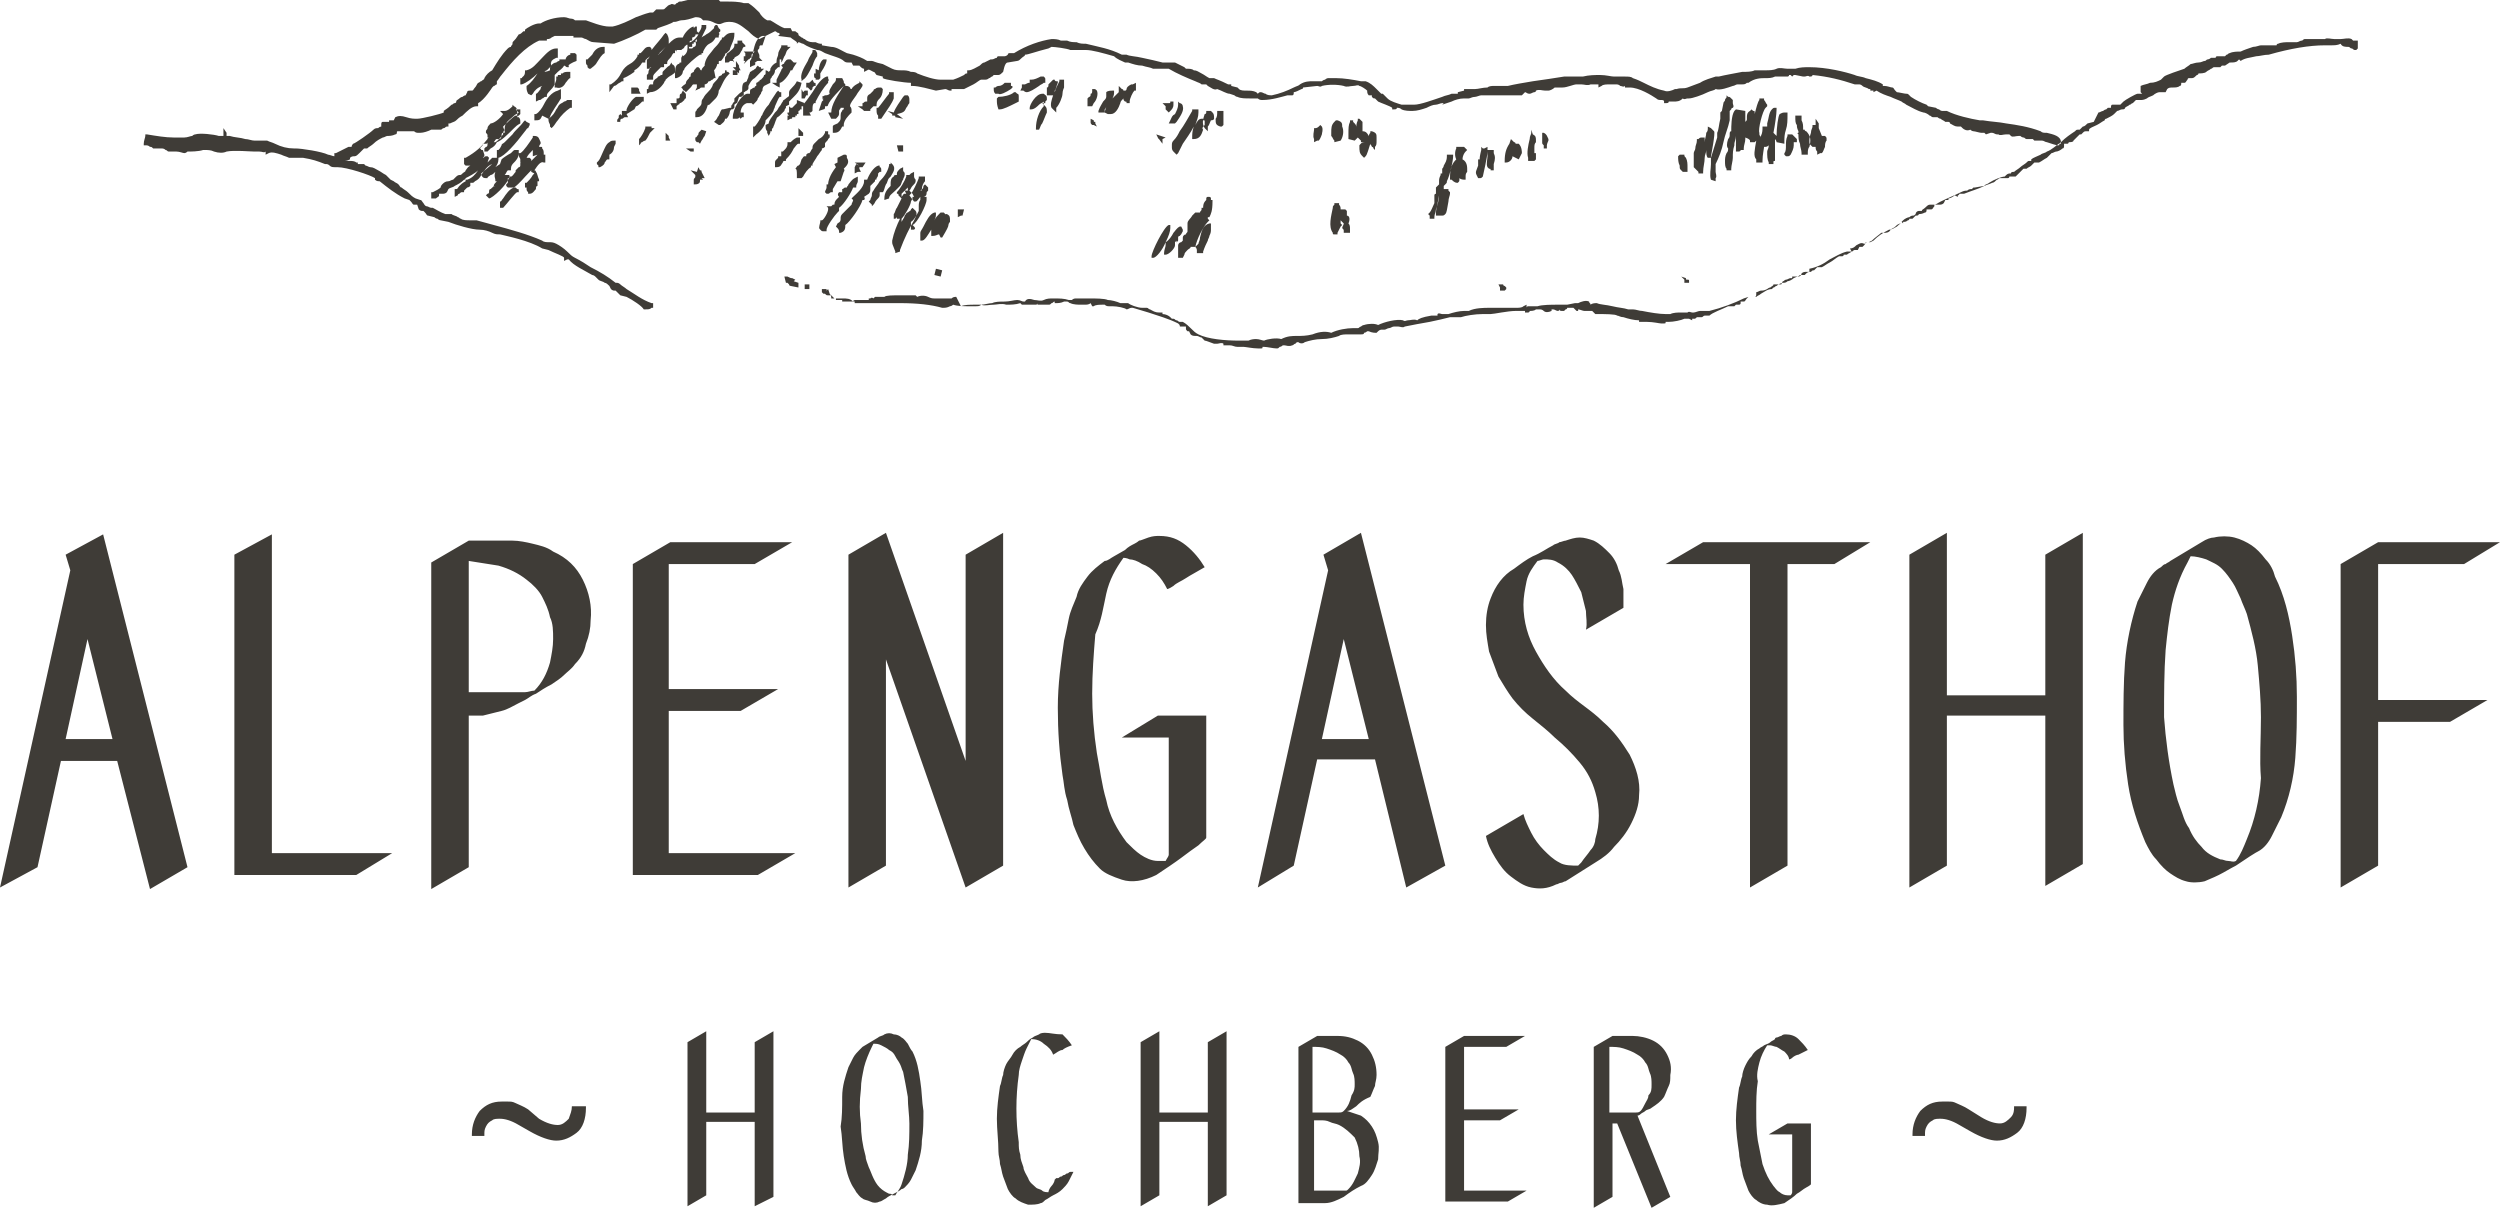 <svg xmlns="http://www.w3.org/2000/svg" width="160" height="78" xml:space="preserve"><path fill-rule="evenodd" clip-rule="evenodd" fill="#3F3C37" d="M63.8 6.4v-.1l.1-.1c.3 0 .8-.1 1-.3h.1l.1.1c.1 0 .1.1.1.2v.3l-.2.1c-.4.2-.8.4-1 .4h-.1c-.1-.3-.1-.4-.1-.6zm1.5-.6h.2s.1.1.2.1c.2 0 .5-.2.8-.4.1-.1.2-.1.3-.2h.1v-.2c0-.1 0-.1-.1-.2h-.2c-.2.1-.4.2-.6.2h-.1v.2c-.1 0-.1 0-.3.1h-.2v.2l-.1.2zm1.2 2.5c.1-.2.1-.3.2-.4.1-.2.2-.5.3-.7 0-.2 0-.3-.1-.4l-.2-.2h.2v-.1l.1-.1v-.1c0-.2-.1-.2-.2-.3h-.1c-.4 0-.8.7-.8.9V7h.1c.2 0 .4-.2.5-.3.1-.1.2-.1.3-.2v.3c-.3.3-.5.9-.5 1.4v.1h.2l-.1-.1.1.1zm-6.7 9.3.4.1.1-.4-.4-.1-.1.4zm-7-5.3c0-.1.1-.2.1-.3v-.2h.1c0-.2.1-.6.5-1.1l-.1-.2.2-.1v-.3l.4-.2h.1c.1 0 .1.1.1.1v.1c.2.3 0 .5-.2.7.1.1 0 .2 0 .2l-.2.6h-.2l-.3.5v.2h-.1c-.1 0-.1.1-.2.1h-.1l-.1-.1zm11.9-6.6.1-.1c0-.1 0-.1-.1-.1v-.2h-.4c-.1.1-.2.2-.4.2-.1 0-.2.1-.2.1h-.1v.1c0 .1 0 .2.1.3h.2c.1.1.5-.1.8-.3zm-3.3 7.7h-.1v.5l.2-.1h.1l.1-.4h-.3zm-5.8-1c.1-.1.1-.2.1-.3v-.2l.3-.3v-.1c.1 0 .1 0 .1-.1.1-.1.1-.2.1-.3l.1-.1h.1v-.1c0-.1 0-.2-.1-.2v-.1h-.1c-.3.1-.6.6-.7.9h-.2v.1c0 .4-.5.8-.7 1l-.1.1.1.1c0 .1-.1.2-.1.3l-.3.3-.3.3c-.1.1-.1.2-.1.3 0 .1 0 .2-.2.3l-.1.2.1.1s.1.1.1.2v.1h.1c.3-.1.3-.3.3-.5.3-.2 1-1.2 1.1-1.6h.1c.1-.1 0-.2 0-.2l.3-.2zm15.3-5.1h.2c.3 0 .5-.4.6-.7 0-.1.1-.2.2-.3 0 .1 0 .1.1.2.1 0 .1 0 .1.1h.2v-.1c0-.2.2-.6.3-.7h.1v-.5l-.2.1h-.1c-.2.1-.3.2-.3.3 0 0 0 .1-.1.1h-.1s0-.1-.1-.1l-.2-.2v.4l-.4.4c.1-.2.1-.3.1-.4v-.1h-.1c-.1 0-.3 0-.4.1v.3c0 .1-.1.2-.2.3-.1.2-.2.3-.3.6v.1h.4V7s.1-.1.1-.2c0 .1-.1.3-.1.4l.2.1zm6.8.3c0-.2 0-.3-.1-.4l-.1-.1h-.3v.1s0 .1-.1.1c-.1.3-.2.6 0 .9l.2.2v-.3c.1-.1.1-.2.2-.4.2 0 .2-.1.2-.1zm-9.6-2v-.5h-.3v.1c-.1.2-.2.4-.3.7v-.1c.1-.1.1-.3.2-.5v-.1h-.1s-.1 0-.1-.1h-.1l-.3.3c0 .1 0 .2-.1.2v.5h.4c-.1.3-.2.6-.1.8l.3.3v-.3c.2-.2.4-.7.4-.9 0-.2.1-.4.1-.4zm2 2.2c-.1 0-.1 0-.1-.1l-.2-.1v.2c0 .1 0 .1.1.2h.1l.2.1-.1-.2v-.1zm.1-2c-.1-.1-.1-.1-.2-.1h-.1v.1c0 .1 0 .2-.1.2 0 .1 0 .2-.1.2l-.1.1v.5h.3l.1-.2c.2-.2.3-.6.2-.8zM55 10.6l-.2-.1-.1.2v.4l.2-.1h.2l-.1-.2v-.2zm.4-.2h-.7l.3.2v.1h.2l.2-.3zM57.2 6v-.1h-.3V6c-.1.1-.6.8-.7.9h-.1V7c0 .2 0 .3.1.4v.2h.1v-.1.1h.1l.2-.3c.2-.3.5-.7.6-1V6zm-1.7.3v.2h-.1c-.1 0-.1.1-.2.1v.2h-.3l.3.2.1.1h.4V7l.2-.2h.2v-.1c0-.2.1-.3.2-.4.1-.1.2-.3.2-.6l-.1-.1h-.1c-.1 0-.2 0-.3.1-.1 0-.1.1-.1.1l-.1.1-.1.1c-.2.1-.2.2-.2.3zm1.4 6.4c0-.2.2-.3.4-.5l.3-.3c.1-.1.1-.3.2-.4 0-.1.1-.2.1-.3v-.1c0-.1-.1-.1-.1-.2v-.2l-.2.1c-.1.1-.2.2-.2.3v.1c-.1 0-.2 0-.2.1-.2.1-.2.3-.2.5v.1c-.2.2-.4.4-.4.8v.1l.3-.1zm-1.1.5.1-.1c.1-.1.1-.2.2-.3.1-.1.2-.2.2-.3v-.2h.2c.1-.1.1-.3.2-.5.1-.1.1-.3.2-.4l.1-.1c.1-.2.4-.5.1-.8l-.1-.1v.1h-.1v.1c-.1.4-.3.7-.6 1-.1.2-.3.4-.4.6-.1.1-.1.2-.1.3 0 .1-.1.2-.1.3l-.1.1.2.2.1-.1-.1.1v.1zM55 5.3c-.2.1-.4.2-.5.4-.1 0-.1-.1-.1-.1s-.1-.1-.2-.1H54c-.4.6-.8 1.2-.8 1.7H53l.1.2.1.2h.3c.1-.1.2-.2.2-.3v-.2c0-.1.1-.1.1-.2h.2V7s-.1 0-.1.1c-.1.1-.1.2-.1.4 0 .1 0 .2-.1.3l-.1.1c-.2.1-.3.1-.3.2v.4h.1c.3 0 .4-.2.5-.4h.1V8c0-.3.3-.6.5-.8v-.1c0-.1 0-.2-.1-.3 0-.2.2-.4.4-.7.1-.2.3-.4.4-.6v-.1l-.1-.1-.1-.1v-.3.4zm-2.2-1.5h-.1c-.2.1-.3.5-.3.7l-.2-.1v.3h-.1v.1c0 .1 0 .2.1.2v.1h.2l.1-.1v-.3c.1-.2.3-.4.4-.8v-.1h-.1zM53 5v-.1h-.1c-.3.1-.6.5-.9 1-.2.3-.5.7-.6.8l.1-.1-.5-.2v.2l-.3.3h-.1l-.1-.1v.4h-.1v.1l.1.1h-.1v.3l.2-.1c.1 0 .1 0 .1-.1h.2v-.1h.1v-.1h.1v-.2s.1 0 .1-.1h.1v-.2h.1v.6h.5l-.1-.2c.1 0 .1 0 .2-.1 0-.3 0-.4.1-.5h.1v-.1c.2-.4.5-.9.8-1.2v-.1c.1-.1 0-.1 0-.2zm-1.6.9-.1-.2v.6h.2l.1-.2h.1v-.3h-.2l-.1.1zm.5-.1c.1-.1.1-.1.1-.2l.1-.1h.1v-.1c0-.1 0-.1-.1-.1l-.1-.2-.1.1c-.1.1-.1.1-.2.1h-.1v.3h.1l.2.2zm2.1-.6-.1-.2h-.4v.1c0 .1-.1.2-.2.3-.1.2-.3.4-.2.6-.1.1-.2.1-.3.1l-.2.1.1.1h-.1l.1.1-.1.1v.1-.1l-.2.6.3-.1s.1 0 .1-.1v-.1h.1c.1 0 .1-.1.1-.1.1-.3.8-1 1-1.2h.1v-.1c-.1-.1-.1-.1-.1-.2zm55.2 4.9h.3V10s.3-1.5.2-1.6l-.2-.2-.2-.1v.1c0 .1 0 .2-.1.3 0 .2-.1.4-.1.6v-.3h-.1c-.2 0-.2 0-.3.1h-.1V9c0 .2-.1.3-.1.5 0 .1-.1.2-.1.3v.9l.1.1.2.2v.1h.3V11c0-.3.1-.6.1-.9 0-.2.1-.3.1-.5 0 .2 0 .4.1.5h-.1zm1.1-1c.1-.5.3-.9.4-1.4v-.6l.1-.1c0-.1.1-.1.1-.1.1-.1 0-.2 0-.3v-.2l-.1-.1c-.1-.1-.1-.1-.2-.1l-.1-.1v.1c0 .1-.1.1-.1.2s-.1.1-.1.2l-.1.5-.1.1v.4c-.1.4-.1.7-.2.9v.3c-.1.3-.3 1-.4 1.3v.4c0 .3-.1.7 0 1l.3.1v-.2c.1-.1 0-.3 0-.4v-.5c.2-.4.4-.9.5-1.4zM75.5 6.6l-.1-.1v.2c0 .2-.1.4-.2.6-.2.1-.2.2-.3.4l-.1.2h.4l.1-.1c.2-.3.5-.7.4-1 0-.1-.1-.2-.2-.2zm20.8 11.7c-.1 0-.1-.1-.1-.1h-.3l.1.2v.2h.3l.1-.1v-.1l-.1-.1zm.5-8.3.4.2.2-.4c0-.1 0-.4-.2-.6H97s0-.1-.1-.1l-.2-.2-.1.3c-.2.3-.3.6-.3 1.1v.1h.1c.2 0 .4-.2.4-.4zm1.2.3h.2l.1-.1v-.4h-.1v-.3c0-.2 0-.3.1-.4V9c0-.2 0-.3-.2-.4l-.1-.3v.2c0 .1-.1.2-.1.4-.1.4-.2.9-.1 1.2v.2h.2zm1-.8v-.2c0-.1.1-.3.1-.3v-.1c-.1-.2-.1-.3-.3-.4h-.1v.6c0 .1 0 .1.1.2v.2h.2l-.1-.1.1.1zm8.8 8.4v.2h.3V18c0-.1 0-.1-.1-.1s-.1 0-.1-.1l-.3-.1.2.2zm0-8h-.3l-.1.1c0 .2 0 .4.1.6 0 .2 0 .2.1.3l.1.1h.3v-.3c0-.2 0-.4-.1-.6-.1-.1-.1-.1-.1-.2zm8.6-1.7v-.3l-.2-.3V8h-.2v.1c0 .1-.1.2-.1.4-.1.3-.1.4-.1.5 0 .2 0 .2.1.3l.1.1h.2c0 .1 0 .2.1.3v.2l.2-.1h.1c.1-.1.1-.2.2-.4 0-.1 0-.3.1-.4v-.1c0-.1 0-.1-.1-.2h-.2l-.2-.5zm-89.6 5.2c.1.1.2.1.2.1h.1l.1.1c.1.1.1.2.2.2l.4.1s.1.1.2.1c.1.1.2.1.2.1l.5.1c.5.2 1.5.5 2 .5.3 0 .6.1.8.2.2.1.3.1.5.1.4.1 1.9.4 2.7.9l.4.1c.4.2 1 .4 1 .5v.2l.2-.1h.1c.3.4 1 .7 1.5 1 .1 0 .2.1.2.1l.2.2c.1.1.3.1.4.2.1 0 .2.1.3.2l.1.2c.1.1.2.1.2.1h.1l.3.3.4.1c.4.2 1 .6 1.1.8h.1c.2 0 .3 0 .4-.1h.1v-.3h-.1c-.6-.2-1.1-.6-1.6-.9-.1-.1-.3-.2-.4-.3-.1-.1-.2-.1-.2-.1h-.1c-.5-.4-1-.7-1.6-1-.3-.2-.6-.4-1-.6-.2-.1-.3-.2-.5-.4s-.5-.4-.7-.5c-.2-.1-.3-.1-.5-.1-.1 0-.3 0-.4-.1-.9-.4-2-.7-3.1-1-.4-.1-.7-.2-1.1-.3h-.4c-.2 0-.5 0-.6-.1-.1 0-.1-.1-.2-.1-.1-.1-.3-.1-.4-.2h-.4c-.3-.1-.6-.3-.8-.4h-.1c-.1 0-.2-.1-.3-.1-.1 0-.2-.2-.2-.2-.1-.1-.1-.2-.2-.2l-.3-.1c-.2-.1-.3-.2-.5-.4-.1-.1-.3-.2-.4-.3-.1 0-.1-.1-.2-.2s-.2-.1-.3-.2l-.2-.1-.3-.3c-.2-.1-.3-.2-.5-.3-.2-.1-.3-.2-.5-.2-.1 0-.2-.1-.3-.1l-.1-.1h-.4v-.1h-.1c-.1-.1-.3-.1-.4-.1h-.5.1c.1 0 .2 0 .4-.1v-.1c.1-.1.2-.1.3-.1.1 0 .2-.1.3-.2l.3-.3h.2c.1-.1.3-.2.4-.3.2-.2.4-.3.6-.4.1 0 .2-.1.3-.1.1 0 .3 0 .5-.1.1 0 .1-.1.1-.1 0-.1 0-.1.1-.1h1c.1.1.2.1.3.1h.1c.2 0 .5-.1.7-.2h.6c.1 0 .1-.1.2-.1s.1-.1.2-.1h.1v-.2h.1c.2-.1.3-.1.4-.2.1-.1.2-.2.4-.3.3-.3.6-.6.9-.6h.1v-.2c.4-.2.9-1 .9-1l.1-.1c.1 0 .1-.1.2-.1v-.2c.1-.1.2-.3.3-.4.7-.9 1.5-1.8 2.4-2.2h.5v-.1c.1 0 .2 0 .3-.1l.2-.1h1.2v.1h.5c.1 0 .2.1.3.1.2.1.3.2.5.2l1.3.1c.6-.2 1.5-.6 2-.9h.7l.1-.1c.3-.1.9-.3 1-.4h.1c.1 0 .3-.1.4-.1.3 0 .6-.1.9-.2.1 0 .3 0 .4.1l.1.1c.2 0 .4 0 .6.1.2.1.4.2.6.1.2-.1.4-.1.5-.1.5 0 .8.3 1.2.6.2.2.4.4.7.5l1-.5c.1 0 .1.1.2.1 0 0 .1 0 .1.1l-.1.1.8.1c.1.1.3.2.4.3v.1l.1-.1c.1 0 .2.1.3.1.3.2.6.3.9.4.2 0 .3.1.5.2.5.2 1 .3 1.2.5.1.1.2.1.3.1h.2l.1.2h.4l.1.1s.1.1.2.1v.2l.2-.1c.1-.1.2 0 .4.1.1 0 .1.1.2.2l.4.1V5c.1.1 1.4.3 1.8.3v.2h.1c.4 0 1.1.2 1.5.3l.6-.1c.1 0 .2.1.3.1h.1v-.1h.8l.6-.3c.2-.1.4-.3.5-.3h.2c.1 0 .2 0 .3-.1.1 0 .1-.1.2-.1l.1-.1h.3c.1 0 .2-.1.3-.2.1-.5.2-.6.3-.6l.6-.1c.1 0 .2-.1.3-.2.1-.1.2-.1.2-.2.2 0 .7-.2 1.5-.4l.2-.1c.2 0 1 .1 1.2.2h1c.4 0 1.1.2 1.8.4.2.2.5.3.7.4h.2c.3.1.6.2.9.2.3.1.5.1.7.2h1c.5.3 1.2.6 1.7.8.2.1.3.1.4.2h.3l.1.1c.2.1.4.3.6.2.3.1.6.3.8.3l.3.1s.1.1.2.1c.2.1.5.1.8.1h.5c.1.1.2.1.3.1.6 0 1.2-.2 1.6-.3h.3c.1 0 .1-.1.1-.2.1 0 .3-.1.5-.2.1 0 .1-.1.1-.1l.9-.1c.1 0 .2.1.3 0 .4-.1 1-.1 1.4 0 .2.1.4 0 .6 0 .2 0 .3-.1.4 0 .1 0 .4.2.5.3 0 .1 0 .2.1.3h.2v.1c.1.1.1.1.2.1l.1.1.1.1c.2.1.8.3.9.4V7h.1c.1 0 .2 0 .2-.1.1 0 .2 0 .3.1.2.1.5.1.7.1.3 0 .6-.1.9-.2.2-.1.4-.2.6-.2.1 0 .3-.1.4-.1h.1l-.1.1.6-.2c.2-.1.5-.2.8-.2h.3c.1 0 .2-.1.4-.1.1 0 .3-.1.4-.1h2.6l.2-.2c.1 0 .1.1.3.1.1 0 .2-.1.3-.1 0 0 .1 0 .1-.1.2-.1.4 0 .6 0h.2c.1 0 .3-.1.4-.2h.5c.3 0 .7-.2.9-.2h.3c.2 0 .4.1.6 0h.5v.2l.2-.1c.1-.1.3-.1.6-.1h.3c.1 0 .2 0 .3.1.1 0 .2.1.3 0v.1h.3c.6 0 1.4.5 1.7.7.1.1.2.1.3.1.1 0 .2 0 .2.1v.1h.1c.1 0 .2 0 .2-.1h.3c.2 0 .4 0 .6-.2.1.1.2 0 .3 0h.1c.2 0 .8-.2 1.2-.4.2-.1.4-.1.5-.2.3.1.8-.1 1.1-.2.1 0 .2-.1.3-.1h.3c.1 0 .2 0 .3-.1h.1c.4-.3.8-.3 1.1-.3.2 0 .4 0 .6-.1h.8s.1 0 .1-.1h.1l.1.1.1-.1h.1l.5.1h.1c.1 0 .2-.1.3 0 .1 0 .2 0 .2-.1 1 .1 1.8.3 2.7.6h.3s.1 0 .2.1.3.1.4.2h.1v.1h.2v.1l.2-.1c.3.2.6.3.9.4.2.1.5.2.7.3.1.1.2.1.3.2.4.2.7.4 1.1.5.1 0 .3.1.4.2.1 0 .1.1.2.1h.3s.1.1.2.1c.1.1.2.1.3.2h.2s.1 0 .1.1c.2.1.3.2.5.2h.2l.1.1c.1.1.3.2.5.1 0 0 .1.1.2.1s.4.1.5.1h.2l.1.1.3-.1h.1c.1 0 .2.1.3.1h.1c.1.1.3 0 .5 0h.2l.1.1c.1.1.3 0 .5 0h.1s.1.1.2.1.1.1.2.1h.4l.1.1h.5c.1 0 .2.1.3.1.3.1.6.2.7.2.1 0 .1 0 .1-.1h.1v-.1c0-.4-.5-.5-.9-.6-.2 0-.3 0-.4-.1-.8-.3-1.5-.4-2.2-.5-.5-.1-.9-.1-1.5-.2h-.2c-.6-.1-1.5-.3-2.1-.6h-.3c-.1 0-.2-.1-.2-.1-.1 0-.2-.1-.2-.1l-.5-.1-.1-.1c-.3-.1-.7-.3-1-.5l-.1-.1c-.1-.1-.1-.1-.2-.1s-.5-.1-.6-.1l-.1-.1c-.1-.1-.1-.2-.2-.2s-.3-.1-.5-.1h-.1v-.1c-.3-.2-.7-.3-1.1-.4-.2-.1-.5-.1-.7-.2-.6-.2-1.8-.5-2.9-.5-.3 0-.6 0-.9.1h-.5c-.2 0-.5-.1-.7 0-.2.1-.5.1-.7.1h-.7c-.2.1-.5.1-.8.1-.5.1-1.1.2-1.5.3h-.2c-.3.1-.7.2-1 .4-.3.1-.5.2-.8.3-.3.1-.4 0-.7.1h-.1c-.2.1-.5.2-.7.1-.5-.1-.9-.3-1.3-.5-.2-.1-.4-.2-.7-.3-.1-.1-.3-.1-.5-.1h-.7c-.2 0-.5-.1-.9-.1-.3 0-.7 0-1.1.1h-1.2c-.6.1-1.3.2-2 .3-.6.1-1.2.2-1.6.3h-.9c-.1 0-.3 0-.4.1-.3 0-.6.1-.8.1h-.7v.1l-.4.1V6h-.4c-.2.1-.4.1-.6.2-.6.2-1.4.5-1.8.5h-.8c-.3-.1-.7-.2-.9-.4l-.1-.1-.2-.2h-.1l-.3-.3c-.2-.2-.4-.4-.7-.5h-.3c-.5-.1-1.1-.2-1.6-.2H85c-.1 0-.2.1-.2.1-.1 0-.2.1-.2.1H84c-.2 0-.5 0-.8.2-.1.1-.2.1-.4.2-.4.2-.9.4-1.4.5-.1 0-.3 0-.4-.1-.1 0-.2-.1-.3-.1-.1 0-.1 0-.2.1l-.1-.1c-.2-.1-.4-.1-.6-.1-.2 0-.4 0-.5-.1l-.1-.1-.4-.1v-.1h-.2c-.6-.3-.7-.3-.9-.4h-.3c-.2-.1-.3-.2-.5-.3-.2-.1-.3-.2-.5-.2-.1-.1-.3-.1-.4-.1h-.1l-.1-.1-.6-.3h-.8c-.4-.1-.8-.2-1.3-.3-.4-.1-.8-.1-1-.2h-.3c-.8-.4-1.5-.5-2.3-.7-.2 0-.4 0-.6-.1-.2 0-.4 0-.6-.1h-.4c-.2-.1-.4-.1-.6-.1-.7.1-1.6.4-2.4.9h-.3s-.1 0-.1.1c0 0-.1.1-.2.1h-.4c-.1 0-.1.1-.1.1-.1 0-.2.1-.3.1h-.1L63 4c-.1 0-.2.1-.3.2-.2.1-.5.3-.7.3h-.1v.2c-.1 0-.1 0-.2.1-.2.1-.4.2-.7.3h-.8c-.4 0-1-.2-1.5-.4-.1-.1-.3-.1-.4-.1-.2-.1-.4-.1-.6-.1-.2 0-.4 0-.6-.1l-.6-.3c-.5-.1-.6-.2-.7-.2h-.3c-.3-.2-.6-.3-.9-.4l-.4-.1-.2-.1c-.2-.1-.5-.3-.8-.3l-.6-.1v-.1h-.1c-.1 0-.3-.1-.3-.1H52c-.2 0-.4-.1-.5-.2-.1 0-.1-.1-.2-.1-.1-.1-.2-.1-.2-.2s-.1-.1-.2-.2h-.2l-.1-.2h-.4c-.3-.1-.7-.4-.9-.5h-.2c-.2-.1-.4-.3-.5-.5-.2-.2-.4-.4-.7-.6h-.3c-.3-.1-.8-.1-1-.1h-.5L46 0c-.1-.1-.1-.1-.2-.1 0 0-.8-.1-.9-.1-.5.1-.9.2-1.3.3h-.1c-.1 0-.1.1-.2.1l-.1.1c-.1 0-.2-.1-.3 0-.1 0-.2.1-.3.2-.1.1-.1.1-.2.1H42l-.2.2h-.2c-.4.1-.6.2-.9.3-.4.2-1 .5-1.5.6H39c-.5 0-1.2-.3-1.5-.4h-.7s-.1-.1-.2-.1c-.2 0-.3-.1-.5-.1-.6 0-1.2.2-1.5.4h-.1c-.3 0-.8.3-.9.4V2h-.1c-.1.1-.2.2-.3.2-.2.3-.2.3-.3.4-.1.1-.1.1-.1.2s-.1.1-.1.2c0 0-.1 0-.2.1-.4.4-.7.9-1 1.4-.2.1-.4.3-.5.5 0 .1-.1.1-.2.2-.1 0-.1.1-.2.1-.1.1-.1.2-.2.3-.1.1-.1.2-.2.2h-.1c-.1 0-.2 0-.2.1l-.1.2c-.1 0-.2.1-.2.1-.1 0-.2.1-.2.1-.1.1-.2.1-.2.2s-.1.1-.1.1c-.1 0-.1.1-.2.1-.3.3-.4.3-.5.4v.1c-.2.1-1.4.4-1.7.4-.2 0-.4 0-.7-.1-.3-.1-.5-.1-.7 0l-.1.2h-.3v.1h-.4c-.1 0-.1.1-.1.2v.1s-.1 0-.2.1c-.1 0-.2 0-.3.1-.2.2-1.2.9-1.3.9 0 0-.1.1-.1.2h-.2l-.8.4h-.1v.2c-.1 0-.3-.1-.4-.1-.4-.2-1.7-.4-2.1-.4h-.1c-.4 0-.8-.1-1.2-.3-.2-.1-.3-.1-.5-.2h-.8c-.2 0-.4-.1-.6-.1-.3-.1-.7-.1-1-.2h-.2v-.2l-.2-.3v.5H14c-.3-.1-1.2-.2-1.5-.1 0 0-.1 0-.2.1-.1 0-.3.1-.5.1h-.7c-.5 0-1.1-.1-1.7-.2h-.1v.1c0 .1-.1.3-.1.5v.1h.1c.1 0 .2 0 .3.1.1 0 .1 0 .2.1h.5c.1 0 .2 0 .3.1.1 0 .1.1.2.1h.5c.2 0 .4.1.5.1.1 0 .2-.1.2-.1.2 0 .7 0 1-.1h.1c.2 0 .4 0 .6.1.3.1.6.1.8 0 .5-.1 1.5 0 1.8 0h.3c.2 0 .3.1.4 0v.2l.2-.1c.2-.1.5 0 .8.1.2.1.3.1.5.2h.9c.6.1.9.2 1.4.4h.1s.1 0 .2.1.2.1.4.1h.1c.6 0 2.1.5 2.4.7v.1c.1.1.2.1.3.1.5.4 1 .8 1.6 1.1l.3.1.1.1c.1.1.1.2.2.2h.2l.1.3zm88.3-4.8c0 .2 0 .4.1.6 0 .2.1.4.1.6v.1h.4v-.1c0-.1 0-.3.1-.4.1-.4.1-.7-.2-1 0 0-.1 0-.1-.1h-.1c0-.3 0-.4-.1-.6v-.3h-.4v.1c0 .2 0 .4.1.5 0 .1 0 .2.1.4v.1h.1c-.2 0-.2 0-.1.1zm-1.4.5.5.1v-.1c0-.3 0-.5.1-.8.1-.3.1-.6.1-1v-.1h-.1c-.2 0-.2 0-.4.1-.1.1-.2.9-.2 1.4l-.1-.1-.1-.1c.1-.5.2-1.2.2-1.5v-.1h-.1c-.1 0-.1 0-.2.1-.2.2-.2.6-.3.9v.2h-.3v.1c0 .1 0 .3-.1.5v.1c0-.1-.1-.1-.1-.2v-.1c-.1-.2.2-1.4.4-1.6l.1-.1v-.1c-.1-.1-.1-.2-.2-.3v-.1h-.3v.1c-.1.1-.2.5-.3.9v-.1c0-.1 0-.1-.1-.1l-.1-.1-.1.1c-.2.1-.2.3-.2.4v.1c0 .1 0 .1-.1.2v-.7l-.6-.1-.1.1c-.2.3-.2 1-.2 1.3-.1 0-.1.1-.1.2s0 .2-.1.3c-.1.3-.1.5 0 .6 0 .1 0 .2-.1.3-.1.2-.1.4-.1.5 0 .2 0 .4.1.5v.1h.3v-.1c0-.2.1-.5.1-.7 0-.3 0-.5.1-.8v-.1c0-.1.1-.3.1-.5v1h.1c.1 0 .2 0 .2-.1h.2v-.1c0-.2.1-.4.1-.6v-.1c.3.1.3.2.3.2v.1h.3l.1-.1c-.1.6-.2 1 0 1.2v.2h.4v-.1c0-.4.1-.8.1-.9h.1s.1 0 .2-.1c0 .2-.1.3-.1.4 0 .3 0 .5.1.7v.1h.3v-.1c0-.1 0-.1.1-.1V8.9c.1.1.1.2.1.2zm.5.8.1.1h.1c.1 0 .1 0 .2-.1.1-.2.2-.4.2-.6v-.2h.2v-.2l-.3-.3h-.3v.1c-.1.2-.1.4-.1.6 0 .2 0 .4-.1.5v.1zm-38.8 5.5v-.2c0-.1.1-.1.1-.1.1-.1.1-.1.2-.3v-.1l-.1-.2h-.1c-.2.1-.3.3-.4.4-.1.2-.3.5-.5.6.2-.4.3-.7.3-.9v-.2h-.1c-.3.1-1.1 1.7-1.1 2v.1h.1c.2 0 .6-.5.8-1v.2c0 .1-.1.3-.1.5v.1h.1c.2 0 .6-.4.6-.6v-.2l.1-.1c0 .2 0 .1.1 0zM84.3 9h.1c.1-.1.2-.4.2-.4 0-.1.1-.3 0-.5l-.1-.1-.1.1s-.1.1-.2.1h-.1v.1c0 .1-.1.4 0 .6v.2l.2-.1zm-6.9 4.9h-.1v.1l.1.1-.1.1c-.3.3-.7 1.1-.8 1.6l.1-.1.1-.1c0-.1.1-.2.1-.4.1-.4.2-.8.6-.9h.1v.4c0 .1 0 .2-.1.4 0 .1-.1.2-.1.3-.1.2-.2.4-.3.7v.1h-.4V16s0-.1-.1-.2h-.3c0 .1-.1.1-.2.2s-.2.2-.2.3l-.1.2h-.3v-.8c0-.1.1-.2.2-.2l.1-.1v-.2c0-.1.1-.2.2-.2 0-.1.1-.1.1-.2v-.5c0-.2.2-.3.3-.5l.1-.1.1-.1h.3c0-.1.1-.1.1-.2v-.1h.1c0-.3.1-.4.2-.5v-.1s0-.1.1-.1h.1s.1 0 .1.1v.1h.1v.1c0 .6-.1.8-.2 1zm.9-6.6v-.2h-.4v.1c0 .1 0 .3-.1.4 0 .3 0 .4.3.5h.1l.1-.1v-.7zM76.6 7h-.3v.1c-.3.5-.5.9-.8 1.3-.1.2-.2.4-.4.6-.1.1-.1.2-.1.3v.1c0 .1 0 .2.1.3l.2.2.1-.1.3-.6c.2-.3.5-.7.7-1.1-.1.3-.1.5-.1.7v.1h.1c.4 0 .5-.3.6-.6-.1-.1 0-.2.1-.3v-.2c0-.1 0-.1-.1-.1v-.1h-.1c-.2 0-.3.2-.4.4.1-.3.2-.5.2-.8V7zm-1.8-.4h-.4l.2.2V7l.1.1.1-.1-.1.1.1.1.1-.1c.1-.1.2-.2.2-.4v-.2h-.2c0 .1 0 .1-.1.1zm-.7 2.2c0 .1.1.1 0 0l.3.4v-.3l.2-.1-.6-.2.1.2zm11.7.2c.2-.3.2-.7.1-.9 0-.2 0-.3-.3-.4h-.1l-.1.1c-.2.2-.2.4-.2.7v.2c.1.1.1.2.2.3v.1l.4-.1-.1-.1.1.1zm6.4 4.8c.2 0 .2 0 .3-.1.1-.1.1-.3.2-.8 0-.2.1-.4.1-.5v-.1l-.1-.1v-.1h-.3v-.2l.1-.1c.1-.1.1-.1.1-.2.2-.4.4-1.3.4-1.6v-.1h-.4v.1c0 .3-.1.4-.2.6 0 .1-.1.2-.1.2v.3h-.1v.1c-.1.2-.1.3-.1.4v.2l-.2.2v.4s-.1 0-.1.1v.5c-.1.2-.2.5-.3.6l-.1.1.1.1v.2h.2v-.1.1h.1v-.1c0-.2.1-.3.1-.5.1-.3.2-.6.2-.9-.1.6-.2.9-.2 1.1v.2h.3zm2.3-2.6.1.2h.1c.1 0 .1 0 .2-.1 0 0 .3-1.3.3-1.6v-.3l-.2.1h-.1l-.1-.1v.2c-.1.4-.1.5-.1.6h-.1v.4c-.1.3-.2.4-.1.6zm-1.2.5c.1-.1.1-.1.1-.2v-.1s.1.1.3.1h.1v-.2c0-.1 0-.2.1-.3v-.2c0-.3-.1-.5-.3-.6 0-.2.1-.4.2-.5l.1-.1-.2-.2h-.5v.1c-.1.2-.1.5 0 .7-.3.3-.4.6-.4 1.2v.1h.1c.2.2.3.2.4.2zm1.9-1c.1 0 .1 0 0 0l.1.1c.1 0 .1 0 .1.1h.2v-.4c.1-.3.1-.5 0-.7v-.2h-.4v.4c0 .2-.1.5 0 .7zm-8.9 3.6c.1.1.1.2.1.4v.2H86v-.1c0-.1 0-.1-.1-.2 0-.1.1-.2.1-.3l-.2-.2v.2l.1.1-.1.1-.2.4v.1h-.2c-.1 0-.1 0-.1-.1-.3-.4-.1-1.1 0-1.6 0-.1 0-.1.1-.2V13h.3v.1c.1.1.1.2.1.3h.3l.1.1v.3c.2 0 .2.3.1.5zm-.4-.4c-.1 0-.1 0 0 0zM87 9.3c0 .4 0 .5.2.7l.1.1.1-.1c.1-.1.2-.5.3-.8 0 .1.1.1.1.2 0 0 .1 0 .1.1l.1.1v-.2c.1-.1.1-.2.1-.4v-.2c0-.2 0-.3-.3-.4h-.1v.1c-.1.1-.1.2-.1.3v.1-.2c-.1-.2-.2-.3-.4-.3v-.6l-.2-.2h-.1v.1c-.1.2-.1.4-.1.5v-.1c0-.1-.1-.2-.1-.2l-.1-.1v-.1h-.2v.1c-.1.2-.1.4-.1.8v.3l.4.1.2-.2.2.2v.1h.3c-.3 0-.3.1-.4.2zM51 5.2c-.1.2-.2.3-.3.4-.1.1-.2.2-.2.3v.2c0 .1-.1.1-.2.2s-.2.1-.2.2c-.1.1-.1.2-.2.3-.1.1-.1.2-.2.3l-.1.1c-.2.3-.4.5-.4.7L49 8v.1c0 .1 0 .2.1.3v.1l.1-.1-.1.1.1.2.1-.2v-.1h.1v-.1c0-.1.1-.1.1-.2.1-.2.1-.3.2-.5 0-.1.1-.1.2-.2l.3-.3c0-.1.1-.2.1-.2v-.1l.2-.1v-.2l.3-.3c.2-.2.4-.4.5-.9v-.1l.1-.1c.2-.1.4-.5.6-.9.1-.3.2-.5.3-.6v-.2c-.1-.2-.1-.2-.2-.2H52v.1c0 .1-.2.3-.3.6-.3.5-.5.9-.4 1.2v.2l-.3-.1zm-6.8 4.5h.2v-.2h-.5l.3.2zm4.6-2.4c0 .1-.1.1-.1.2-.1.2-.3.5-.4.6h-.1v.7l.2-.2c.3-.2.6-.6.6-.9l.1-.1c.1-.1.3-.3.4-.5 0-.1.1-.2.1-.3.1-.2.2-.5.3-.6h.1v-.3h-.1l-.1-.1-.1.1c-.2.3-.4.6-.5.8-.2.2-.3.4-.4.6zm.2-2.8v.2s0 .1-.1.1c0 .1-.1.2-.2.3 0 0-.1 0-.1.1-.1 0-.1.1-.2.1v.2s-.1 0-.1.1c0 0-.1 0-.2.1-.1 0-.1.1-.1.2v.3V6h-.2c-.4.1-.9 1-.9 1.5v.1h.2c.1 0 .2 0 .2-.1l.1.1.1-.1h.1v-.3h-.2c0-.2.1-.5.4-.6h.3l.1.1.1-.1c.1-.1.2-.2.2-.3.1-.1.1-.2.2-.3 0 0 0-.1.1-.2 0-.1 0-.2.1-.3l.4-.2v-.2c0-.1.1-.1.1-.2.1-.1.2-.2.2-.4l.1-.1.1-.1h.1v-.5h.1V4c.1-.1.1-.2.2-.4.1-.1.1-.3.2-.4l.2-.2h-.2v-.1H50V3c-.1.2-.2.3-.2.5 0 .1-.1.2-.1.4V4c-.2.1-.3.2-.4.4v.1l-.1.1c-.1-.1-.2-.1-.2-.1zM46 8h.1c.1-.1.3-.2.3-.4h.1c.1-.1.2-.3.2-.4 0-.1.1-.2.1-.2.1 0 .1 0 .2-.1v-.2c.1-.1.2-.1.2-.2l.1-.3h.1c.1 0 .1-.1.2-.1v-.2c.1 0 .1-.1.2-.1.1-.1.1-.1.1-.2v-.1c.1-.2.2-.4.4-.5l.4-.4.2-.2h-.2v-.1h-.1l-.1-.1-.1.1c0 .1-.1.1-.2.2-.1 0-.1.1-.2.1 0 .1-.1.2-.1.3 0 .1-.1.2-.1.3l-.2.1c-.1.1-.1.3-.1.4v.1c0 .1-.1.1-.2.2l-.3.3v.2l-.1.1c0 .1-.1.1-.1.2v.1h-.1c-.4.1-.4.1-.5.1-.1.1-.1.2-.2.4-.1.1-.1.2-.2.3l-.1.1.3.2zm-.9.7.1-.3-.3-.1-.1.1c-.1.1-.1.1-.1.2-.1.1-.1.2-.2.2v.1c0 .1 0 .1.1.2h.1l.1.1.1-.2c.1-.1.1-.2.2-.3zm.3-2 .4-.4c.1-.1.2-.3.2-.5.2-.3.3-.7.6-1l.1-.1-.1-.1c-.1 0-.1 0-.1-.1h-.1v.1c0 .1-.1.1-.1.1s-.1 0-.1.1l-.2.1c0 .1-.2.3-.3.4-.1.1-.1.2-.1.2-.1.2-.2.3-.3.4-.1.1-.2.2-.3.4-.1.1-.1.2-.1.3 0 .1-.1.2-.1.2l-.2.2c0 .1-.1.1-.1.2v.3h.1c.4 0 .6-.4.7-.8 0 .1 0 0 .1 0zm-.5 4.3c0-.1 0-.1-.1-.1l-.1-.2-.1.3-.4-.1.3.3v.1c0 .1-.1.1-.1.2v.3h.1c.2 0 .3-.1.3-.2v-.1h.2l-.1-.1h.2l-.2-.4zm-8.7-5.7c.1-.1.2-.3.3-.3v-.4h-.1c-.2 0-.3 0-.4.1h-.1v.1h-.2v.1h-.1v.2c0 .1-.1.2-.1.4v.1h.1c.3.1.5-.1.6-.3zm-1.1 2.3c0 .3.1.3.1.4v.1l.1.1.1-.1c.1-.1.2-.3.3-.4.2-.3.5-.6.8-.8h.1v-.5h-.3s-.1.1-.2.1c-.1.1-.2.1-.3.2-.1.1-.1.2-.2.3-.1.2-.2.4-.5.6l.1-.1c0-.2.6-1 .7-1.2v-.6l-.2.1c-.4.1-.7.5-.9.9-.1.2-.3.5-.5.6h-.1v.4h.1c.3 0 .3-.1.4-.3l.4.2c.1 0 .1 0 0 0zm-2.9 5.7c.2-.2.8-1 .9-1h.1v-.1c0-.1 0-.1-.1-.1L33 12h-.1c-.3.1-.5.4-.7.7-.1.1-.1.2-.2.2v.4h.2zm-.6-1.4c0-.1.1-.2.2-.3h-.1v-.1c0-.1-.1-.2 0-.5-.1.1-.2.2-.3.2-.1.1-.2.1-.2.2h-.1c-.1 0-.2 0-.3-.2v-.1l.7-.6c-.3.1-.5.4-.7.7-.1.2-.2.3-.4.4-.1.1-.1.1-.2.1h-.1v.2c-.1.1-.2.1-.2.1l-.2.2v.1h-.1c-.1 0-.1 0-.2.1 0 0-.1 0-.1.1l-.2.1v-.5h.1c.1 0 .1-.1.2-.2s.2-.2.4-.3v-.1h.1c.3-.1.5-.3.7-.6-.2.2-.6.4-.8.5 0 0 0 .1-.1.1-.2.2-.4.3-.6.4-.1.1-.3.1-.4.2l-.1.2c-.1.1-.2.1-.3.1h-.2v.1c0 .1-.1.1-.2.2h-.3v-.4h.1c.2-.1.4-.2.5-.3 0 0 0-.1.1-.2s.2-.2.4-.2c.1 0 .2-.1.3-.1l.2-.2c.1-.1.2-.1.2-.1.1 0 .1 0 .2-.1s.2-.1.2-.2c.1-.1.1-.2.3-.3h-.3l-.1-.1v-.4h.1c.7-.4 1-.7 1.4-1.2 0-.1.1-.1.1-.1h-.1v-.1c0-.1 0-.1-.1-.2v-.1c0-.1.1-.1.1-.2s.1-.2.2-.3c.2 0 .6-.3.8-.6l-.2-.2h.3c.2 0 .4-.2.5-.3v-.1l.1.1c.2.1.2.2.2.5v.1H33c-.1 0-.7.6-.8.7 0 .1.1.2.1.3v.1h-.1c-.1 0-.1.1-.1.2s-.1.2-.1.2h-.2c-.1 0-.1.1-.2.2h.1c.2-.1.4-.4.5-.5 0-.1 0-.2.1-.3 0-.1 0-.3.1-.4.1-.2.3-.3.5-.5.1-.1.2-.1.3-.2L33 7h.3v.3l-.1.1s-.1 0-.1.1h.1c.1.1.1.2.1.3v.1c-.2.1-.3.2-.4.3-.4.4-.8.8-1.1.9-.1.2-.2.3-.4.4l-.1.1-.1.1H31v-.2l.1-.1c.1 0 .1-.1.1-.2v-.1s0 .1-.1.1h-.2c0 .1 0 .1-.1.2l-.1.1s.1 0 .1.1h.1l.1.3v.1l-.1.1c.1 0 .1-.1.2-.1h.1l.1.1-.1.3.3-.3h.4v.1c0 .2-.1.4-.2.5l.3-.2.1-.3c.1-.1.4-.3.6-.4l.1-.1c.1-.1.1-.1.2-.1h.2v.2c0 .3-.2.5-.3.6-.1.1-.2.2-.2.4v.1h-.2c-.1.1-.1.2-.2.3h.3v.1c-.1.5-1.1 1.4-1.3 1.4l-.1-.1-.1-.1.1-.1c.1 0 .1-.1.1-.1 0-.1 0-.2.1-.2.1-.1.2-.2.3-.2-.2.1-.1 0-.1 0zM43.1 7h.2v-.2l.1-.1s.1 0 .1-.1c.1 0 .2-.1.3-.2 0 0 0-.1.1-.1v-.2c0-.1 0-.1-.1-.2l-.1-.1-.1.2c-.1 0-.1.1-.1.2s-.1.1-.1.1h-.1v.3h-.4l.2.4c0-.1 0-.1 0 0zm-.5 1.5V9h.3l-.1-.2v-.1l-.2-.2zm-.1-3.2c0-.1.1-.1.1-.2.1-.1.2-.2.4-.3.1-.1.2-.1.2-.2v-.1c0-.2 0-.3-.2-.4V4l-.1.1c0 .1-.1.1-.2.2l-.2.2c-.1.1-.1.1-.1.2s0 .1-.1.1c0 0-.1.1-.2.1 0 .1-.1.1-.2.2s-.1.2-.1.2v.1h-.2c-.1.1-.1.2-.1.2 0 .1 0 .1-.1.1V6l.2-.1c.4 0 .7-.3.9-.6zm-5.6-1.4v-.4l-.1-.1h-.3v.1s-.1 0-.2.1c0 0-.1.1-.1.2h-.4v.1s-.1 0-.2.1c-.1 0-.3.1-.3.2-.1.1-.1.1-.1.2v.1s-.2.1-.4.1c.1 0 .1-.1.2-.1l.3-.3c-.1-.2 0-.2 0-.3.1-.1.1-.1.3-.2h.1v-.6h-.1c-.4 0-.7.4-1 .7-.3.3-.5.6-.9.7h-.1v.1c0 .3-.2.3-.2.4h-.1v.4h.1c.3-.1.7-.4 1-.7-.2.3-.4.6-.7.8v.1c0 .1 0 .2.1.4l.2.1.1-.1c.1-.2.3-.4.6-.5-.1.1-.1.1-.1.2-.1.1-.2.3-.3.3v.5l.2-.1c.1 0 .1 0 .2-.1.1 0 .1-.1.2-.1h.1v-.1c0-.1.1-.2.2-.3.1-.1.2-.2.3-.4v-.6l.2-.2c.1-.1.3-.2.4-.4.1 0 .1.1.2.1h.1v-.1c-.1 0 .2-.2.5-.3zm15 6.8v-.1h.1v-.1c.1-.2.2-.3.3-.5.1-.1.2-.3.3-.4v-.1c.1 0 .2-.1.2-.1v-.2c0-.1.2-.2.2-.3l.1-.1v-.1c0-.1 0-.1-.1-.1v-.2h-.2v.1c-.1.2-.2.3-.4.4l-.3.3c-.1.1-.1.2-.1.3-.1.1-.1.2-.2.3-.1 0-.1 0-.2.1v.1h-.1c-.1 0-.1.1-.2.2l-.1.3-.1.1c-.1 0-.1.1-.2.2.1 0 .1.2.1.4v.2h.2v-.1.1h.1l.1-.1c.1-.2.3-.5.5-.6zm.6 4c.1.1.1.1.2.1h.2v-.1c0-.2.5-.9.7-1.1l.1-.1v-.2c.3-.2.8-1 .9-1.3h.2v-.1c0-.1.1-.2.1-.3v-.3l-.2.1c-.2.1-.3.3-.4.4 0 .1-.1.1-.1.2h-.1c-.1 0-.1.1-.2.1v.2h-.2c-.1.1-.1.2 0 .3l-.1.1c-.1.1-.2.2-.2.4h-.1l-.1.1h-.3l.1.1v.1c0 .2-.3.7-.4.7h-.1v.1c-.1.4-.1.4 0 .5zM150.3 3c.1 0 .1.1.2.1s.1.1.2.1h.1l.1-.1v-.5h-.3l-.1-.1c-.2-.1-.5 0-.7 0h-.4c-.2 0-.5-.1-.6 0h-1.3c-.1 0-.1.1-.2.1s-.2.1-.3.1h-.5c-.2 0-.5 0-.7.1-.1 0-.1.1-.1.1h-1c-.1 0-.3.1-.5.1-.3.1-.6.2-.8.3-.2 0-.5 0-.7.1-.1 0-.1.1-.2.1l-.1.1h-.5c-.1 0-.1.1-.1.1h-.3s-.1.1-.2.1-.1.1-.2.1-.2.1-.4.1-.4.1-.5.1c-.1.1-.3.2-.4.3-.3.1-1.2.4-1.3.5l-.2.2c-.2.1-.4.2-.7.2-.2.1-.4.1-.6.2v.4l.1.1h-.3c-.1 0-.8.4-.9.5l-.1.1-.1.1h-.5c-.1 0-.1.1-.1.2h-.2l-.1.1c-.1 0-.2.1-.2.1-.1 0-.2.1-.3.1l-.3.6-.4.1c-.1.1-.2.2-.3.2l-.2.2h-.1c-.1 0-.1 0-.2.1-.3.2-.6.4-.9.7-.3.2-.6.5-.9.6-.1.1-.3.1-.4.2-.2.1-.5.2-.6.3v.1h-.1c-.1 0-.1 0-.2.1s-.3.2-.4.3c-.1.1-.3.2-.4.3-.1 0-.2 0-.2.1-.1 0-.2 0-.3.1l-.1.1c-.2 0-.7.2-1 .4-.1.1-.3.1-.3.2 0 0-.1 0-.6.1h-.1l-.1.1c-.1 0-.2 0-.3.1-.1 0-.2 0-.4.1-.4.2-.9.4-1.3.6-.2.1-.3.2-.4.2h-.3c-.1 0-.2.1-.3.2-.1.1-.2.1-.2.2h-.2c-.1 0-.2.1-.2.2-.1.1-.1.1-.2.1 0 0-.1 0-.2.1-.1 0-.3.1-.4.2l-.1.1.1.1h-.1c-.1 0-.2.1-.3.2-.2.1-.3.2-.5.2-.4.2-.7.4-1 .7l-.2.1h-.2c-.1 0-.1.1-.2.2l-.1.1h-.2l-.1.2h-.2c-.1 0-.1.1-.2.1-.1.1-.2.1-.3.2h-.2s0 .1-.1.1h-.2c-.2.1-.4.3-.6.4-.2.1-.3.2-.5.3h-.3l-.1.1-.1.1c-.1 0-.1 0-.2.1-.1 0-.2 0-.3.1l-.1.1h-.3c-.1.1-.2.1-.4.2-.1.1-.3.2-.4.2-.1.1-.2.1-.3.1-.1 0-.3.1-.4.2-.1 0-.1.1-.2.1l-.1.1c-.3 0-.5.2-.7.3-.1.1-.2.1-.3.2h-.5l-.3.1c-.6.3-1.4.6-2.2.8h-.6c-.1 0-.3.1-.4.1h-.1c-.1 0-.2-.1-.3 0h-.4c-.2 0-.5 0-.7.1h-.3c-.4 0-1-.1-1.5-.2-.2 0-.4-.1-.6-.1h-.3c-.3-.1-.6-.1-1-.2s-.8-.1-1-.2c-.1 0-.3 0-.4.1 0-.1-.1-.1-.1-.2-.2-.1-.5 0-.7.1h-.2l-.5.1h-.6c-.4 0-1 0-1.3.1h-.6s-.1 0-.1.1v-.2l-.2.1c-.1.1-.3.1-.5.1h-1.7c-.3 0-.9 0-1.3.2h-.3c-.3 0-.7.1-1 .2h-.4c-.1 0-.2-.1-.3 0v.1h-.4c-.6.1-.8.2-.9.3-.2-.1-.4 0-.6 0-.1 0-.2.1-.3 0-.4-.1-1.2.1-1.6.3-.2-.1-.6-.1-.9 0 0 0-.1 0-.2.1-.1 0-.1.1-.2.1h-.3c-.4 0-1 .1-1.4.3-.3-.1-.7-.1-1.2.1-.4.1-.7.1-1 .1-.3 0-.6 0-1 .2-.3-.1-.9 0-1.1.1-.1 0-.3-.1-.5-.1-.1 0-.3 0-.5.1h-.6c-.9 0-2-.1-2.6-.4-.2-.1-.3-.2-.5-.4-.1-.1-.3-.3-.5-.4h-.2c-.1 0-.1-.1-.2-.1s-.1-.1-.2-.1H75l-.1-.1c-.1-.1-.3-.2-.5-.2V20h-.2c-.3 0-.4-.1-.6-.2-.1 0-.1-.1-.2-.1h-.3c-.3 0-.8-.2-.9-.3h-.5c-.2-.1-.6-.2-.8-.2-.2-.1-.8-.1-1.2-.1h-.8c-.1 0-.2 0-.3.1h-.2c-.3-.1-.6-.1-1-.1-.2 0-.4 0-.6.1-.2.1-.4 0-.6 0-.3-.1-.5-.1-.6.1h-.1c-.1 0-.2-.1-.4-.1s-.5.1-.8.1c-.3 0-.6 0-.8.1-.2 0-.5.1-.7.1h-.4c-.3 0-.7 0-.9.1l-.3-.6c-.1 0-.2 0-.3.1h-1.1c-.1 0-.2 0-.4-.1s-.5-.1-.7 0l-.1-.1h-.9c-.6 0-1 0-1.1.1H56l-.1.1s-.1-.1-.2 0h-.1v.1h-.8c-.1 0-.2 0-.2.1-.2-.2-.4-.2-.7-.2h-.7c0-.1 0-.2-.1-.3l-.1-.3-.1.1v-.1h-.3v.2l.1.1h.1c.1.1.1.1.2.1h.2l.1.1.1.1h.1v.1h.4v.1h.8v.1h2.9c1.1 0 2 .1 2.7.3.2 0 .3 0 .5-.1.1 0 .2-.1.2-.1.3.1.7.1 1 .1h.4c.2 0 .3 0 .4-.1.2.1.5 0 .8 0 .2 0 .5-.1.8 0 .3 0 .6 0 .9-.1l.1.1h.9s.1 0 .1-.1v.1h.7c.1 0 .1 0 .2-.1.1 0 .1-.1.2-.1v.1h.1c.1 0 .3 0 .5-.1h.2c.1 0 .1.1.2.1.2.1.5.1.7.1h.3c.2 0 .3-.1.3-.1l.1.2h.1c.1-.1.4-.1.6-.1h.1c.1.1.2.1.3.1h.2c.3 0 .8.1.9.2.1 0 .2-.1.3-.1h.1c.3.1.7.2 1 .3.6.2 1.3.4 1.9.7l.1.1c0 .1 0 .1.1.1h.3v.1c0 .1 0 .1.1.2h.1l.1.2c.1.1.2.1.4.1.1 0 .2.1.3.1l.1.1.1.1c.1 0 .3.1.6.2h.2c.1 0 .3-.1.4 0v.1h.4c.2 0 .3.1.5.1h.4c.1 0 .6.1.9.1h.2c.1 0 .1 0 .1-.1h.1c.2 0 .6.1.8.1.1 0 .1 0 .2-.1.1 0 .2-.1.2-.1h.1c.1 0 .3.1.5 0 .1 0 .1-.1.2-.1l.1-.1h.1c.1.1.3.1.4 0 .3-.1.7-.2 1.1-.2.4 0 .8-.1 1.1-.2.1-.1.4-.1.6-.1h.8c.1 0 .2 0 .2-.1.1 0 .2-.1.2-.1h.1c.2.1.4.1.5.1l.1-.1s.1-.1.2-.1h.2c.1 0 .2-.1.3-.1.1 0 .2-.1.3-.1h.3c.1 0 .3.1.4 0 .5-.1 1-.2 1.6-.3.5-.1.9-.2 1.3-.3h.7c.3-.1.9-.2 1.4-.2h.5c.2 0 1.1-.2 1.6-.2h.6v.1h.2s.1 0 .1-.1c.1 0 .3 0 .4-.1h.2c.1 0 .2 0 .3.1.1.1.3.1.5 0v-.1h.1c.1 0 .2.1.3.1.1 0 .1-.1.1-.1 0 .1.1.1.2.1h.1l.1-.1s.1 0 .1-.1h.4l.1.1.1.1h.1v-.1c.1 0 .3.1.4.1h.5l.1.1.1.1h.1c.5 0 1.2 0 1.3.1.1 0 .2.1.4.1.3.1.7.2 1 .2v.1h.5c.4 0 .8.1.9.1h.2c.1 0 .1 0 .1-.1h.2c.3 0 .8-.1 1-.2h.3l.2.1v-.1h.1c.1 0 .1 0 .2-.1h.3c.1 0 .1-.1.2-.1h.3c.2-.2.8-.4 1.2-.6h.4l.1-.1h.2s.1 0 .1-.1v-.1h.2c.1 0 .1-.1.2-.2l.1-.1h.4c.1 0 .1-.1.1-.2v-.1c.1 0 .2-.1.3-.1.1 0 .2 0 .4-.1 0 0 .1-.1.2-.1.1-.1.2-.1.2-.2h.5l.1-.2c.1 0 .1-.1.2-.1s.2-.1.3-.1h.1v-.1h.4c.1 0 .2-.1.2-.2.1-.1.2-.1.3-.1h.2v-.2c.5-.1.9-.3 1.3-.6.4-.2.7-.4 1.1-.5h.3l-.1-.2c.2 0 .3-.1.4-.2.2-.1.3-.2.5-.1h.1v-.1h.2l.2-.1c.2-.2.5-.4.6-.5h.2c.1 0 .3 0 .4-.2.1-.1.2-.1.3-.2.1-.1.2-.2.4-.2h.1v-.1c.1 0 .2 0 .3-.1.1 0 .1-.1.1-.1h.2l.2-.2c.1 0 .2 0 .2-.1.1 0 .2 0 .4-.1.1 0 .1-.1.1-.2h.3c.1 0 .1-.1.2-.2v-.1h.3c.1 0 .2 0 .3-.1l.1-.2h.2v-.1c.1 0 .3-.1.4-.2l.2.1v-.1c.1 0 .1-.1.1-.1h.3c.5-.2.9-.3 1.3-.5.2-.1.3-.1.5-.2.1 0 .2-.1.3-.2.1 0 .1-.1.2-.1h.5c.1 0 .1-.1.1-.1h.4l.3-.3.2-.2h.2c.1-.1.2-.1.3-.2l.2-.2h.3c.2-.1.3-.2.5-.3l.3-.3c.1 0 .2-.1.3-.1.1 0 .3-.1.4-.2.1 0 .1-.1.1-.2v-.1h.2c.1 0 .1-.1.1-.1.1 0 .3 0 .3-.1l.2-.2.2-.2h.1l.1-.1c.1-.1.1-.1.3-.1h.1v-.1c0-.1.3-.2.5-.3.2-.1.3-.2.5-.3 0 0 0-.1.1-.1.2-.1.4-.2.5-.3l.2-.2c.1 0 .2-.1.3-.1.1 0 .2 0 .2-.1.1-.1.2-.1.3-.2.1 0 .1-.1.2-.1l.2-.2h.3c.1 0 .2 0 .4-.1.1-.1.2-.1.4-.2.1-.1.3-.2.4-.2h.4l.1-.2c.1-.1.2-.1.4-.1.1 0 .3 0 .4-.1.1 0 .1-.1.1-.2h.2c.1 0 .1-.1.2-.2 0 0 0-.1.1-.1h.2c.1 0 .2-.1.3-.2 0 0 .1 0 .1-.1.1 0 .4 0 .5-.1.1-.1.2-.1.3-.2.1 0 .1-.1.2-.1h.4l.1-.1h.2l.3-.2h.1c.1 0 .3 0 .4-.1l.1-.1.1.1c.3-.2.6-.2 1-.3.2 0 .5-.1.8-.1 1.4-.4 2.6-.6 3.6-.6h.4c.2 0 .4 0 .6-.1.1.2.3.2.5.2zM51.5 18.5h.3v-.3h-.3v.3zm-.7-9c.1-.1.2-.3.3-.3h.1v-.4H51c-.2.1-.3.2-.4.3h-.2v.1c0 .2-.1.3-.2.4l-.1.1H50v.3h-.2v.1l-.1.1c-.1.1-.1.1-.1.3v.2h.1c.3 0 .3-.2.4-.3 0 0 0-.1.1-.1h.1v-.1c.3-.3.4-.5.5-.7zm.3 8.9v-.3l-.3-.1.1-.1-.2-.1c-.1 0-.1 0-.3-.1h-.2l.1.4h.1l.1.1c0 .1.1.1.1.1l.5.1zM48.2 3.3c0 .2-.1.5-.2.6v.4l.2-.1c.1 0 .2-.1.1-.2.1 0 .1-.1.2-.1h.3l-.2-.2v-.1c0-.1 0-.1-.1-.3v-.1c.1-.1.1-.1.1-.2 0 0 0-.1.1-.1h.1l.2-.6h-.2c-.4.1-.5.6-.6 1zm1.5 2.2.2.1v-.3h-.5l.3.2zm1-1.6-.1-.1h-.1c-.2 0-.2.1-.3.2 0 0 0 .1-.1.1l-.1.1.1.1c0 .1-.1.1-.1.2l-.3.6v.2h.2c.2 0 .6-.5.7-.8h.1l.1-.2.2-.3h-.2l-.1-.1zm-3.1-.6.1.1v.2h-.1v.3h.1l-.1.2.3-.3s.1 0 .1-.1h.1v-.2l.2-.2h-.7zm-.1-.6v-.1h-.3v.2H47v.1c0 .2-.2.3-.3.4-.1.1-.2.1-.2.2s-.1.1-.1.2V4h.1c.1 0 .2 0 .2-.1h.2l.1.1-.1-.2s.1 0 .1-.1c.1-.1.2-.1.3-.2.1-.1.1-.2.2-.3 0-.1.1-.2.1-.2h.1v-.1l-.2-.2zm-.6 1.6.2.2h-.2v.3h.3v-.2l.1.1v-.2h.1l-.1-.2v-.1l-.2-.3v.4h-.2zm11.6 10.4h-.2v-.5c.2-.1.4-.5.5-.7v-.3c0-.1 0-.3.1-.4v-.2c-.1.1-.2.3-.3.3h-.1l-.3-.4.1-.1c.1-.1.4-.7.5-1v-.1h.4v.3c-.1.1-.2.3-.2.5 0 .1 0 .1-.1.1.1-.1.2-.1.2-.3l.1-.1.1.1.1.1v.2c-.1.1-.1.1-.1.2s-.1.2-.2.2h.2v.2c0 .3-.6 1.5-.9 1.6.2.2.2.2.1.3zm-1.4.8v-.1c.1-.5.3-1 .5-1.4h-.2v-.1l-.1.1h-.1v-.3c.1-.1.1-.3.2-.4l.3-.6-.2-.2c0-.1 0-.1-.1-.1v-.1c.2-.2.5-.7.6-1v-.1h.2l.1-.1.2-.1v.3s0 .1.1.2v.1c0 .1-.1.2-.2.3-.1.1-.1.2-.2.3l.2.2.1.2h-.1v.1l-.1.2c0 .2-.4.9-.6 1.1v.2c.1-.2.2-.3.2-.4.1-.1.1-.2.2-.2.1-.1.2-.1.2-.2l.1-.1.1.1c.3.2.1.5 0 .7-.3.5-.6 1.1-.9 1.9v.1l-.3.1v-.1c-.2-.5-.2-.5-.2-.6zm1.1-3zm-.1-.5-.2.2h.2V12zm-.4.6c.1-.1.1-.2.2-.2h.1l-.1-.2-.2.2v.2zm-.2-2.9h.3v-.4h-.4l.1.4zm.5-2.8c.1-.1.1-.2.2-.3v-.2c0-.1 0-.2-.1-.3h-.2l-.1.1c-.2.3-.5.7-.6 1l-.4-.1.3.2v.1h.1c.1 0 .1 0 .1.1l.5.1-.4-.3c.5-.1.5-.2.6-.4zm2.7 7.5c0-.1.1-.2.1-.2v-.1c0-.2 0-.3-.2-.4h-.1v.1c0-.1 0-.1-.1-.2h-.2l-.1.1c-.1.1-.2.2-.3.4.1-.2.1-.3.1-.4v-.1h-.1c-.3.1-.5.5-.7.9-.1.2-.2.3-.2.4v.5h.1c.2 0 .4-.4.6-.7v.4h.1c.2 0 .3-.1.4-.1l.1.2h.1c.3-.5.4-.7.4-.8zm-9.3-5.9s0-.1 0 0l-.3-.3v.5h.3v-.2zM41 9.2c0-.1.1-.1.1-.1s.1-.1.2-.1c.1-.1.2-.3.3-.5l.1-.1.2-.2h-.2v-.1h-.4v.1c-.1.3-.3.6-.4.7v.4l.1-.1zm5.4-6.9-.1.1h-.1v.1l-.1.1c-.1.2-.3.4-.4.5-.2.3-.5.5-.6 1v.1c-.1.1-.2.2-.2.3-.1 0-.1-.1-.1-.1l-.1-.1h-.1c-.1.1-.2.2-.2.3-.2.1-.2.1-.2.3 0 0-.1 0-.1.1-.1.1-.2.2-.2.3 0 .1-.1.1-.2.2l-.1.1.1.1c0 .1.1.1.1.1l.1.1.1-.1.2-.2c.1-.1.1-.2.2-.2h.2v.2l-.1.2.2-.1c.1 0 .1-.1.2-.1h.2v-.2s.1 0 .2-.1c0 0 0-.1.1-.1s.1-.1.2-.1l.1-.1h.1l-.1-.5c.1-.1.2-.3.2-.4h.1V4c0-.1 0-.1.1-.1s.1-.1.2-.2c0-.1.1-.1.1-.2 0 0 0-.1.1-.1l.2-.2c.1-.4.3-.6.3-1v-.1h-.1c-.3 0-.4.1-.5.2zM33.7 7.8l-.1-.1-.1.1c-.2.3-.5.5-.7.8l-.5.5c-.1.1-.2.1-.2.2-.1.2-.1.2-.2.3h-.1v.5h.1c.4-.1 1.1-.9 1.7-1.7.1-.1.1-.2.2-.2l.1-.2v-.1l-.2-.1zm.5 3.1s.1 0 .1.1c.1.1.1.3.2.5v.1h-.1v.3c-.1 0-.1.1-.1.2-.1.1-.2.3-.4.3h-.1v-.1c-.1-.1-.1-.1-.1-.3h-.1v-.3h.1c.1-.1.3-.3.4-.5l.1-.1-.2-.1v-.1l-.1.1c-.4.4-.6.7-1 1h-.4l-.1-.1v-.1l.1-.1v-.3h.1v-.1h.1c.1 0 .2-.2.3-.3v-.1l.2-.2c.1 0 .1-.1.1-.1v-.1c0-.1 0-.1.1-.1h-.1v-.2c0-.1-.1-.1-.1-.3v-.1h.1c.2-.1.6-.7.8-1v-.1h.1c.3 0 .3.2.4.4v.1s-.1.1-.1.2h.1c.1 0 .1 0 .1.1.1.1.1.2.1.4h.1v.5h-.1c-.2-.1-.4.2-.6.5zm-.5-.8h.2l.1.1v.1l.4-.4-.3.1v-.4c-.2.2-.3.3-.4.5zm7.1-4.5h-.4V6h.6l-.1-.2v-.1l-.1-.1zM40.6 7l.1-.2c.1 0 .2-.1.3-.2l.1-.1h.1v-.3h-.5c-.2.1-.5.5-.6.8v.1h-.3v.3l-.1-.1-.1.1v.1c0 .1-.1.1-.1.2v.1h.2v-.1s0-.1.1-.1.1-.1.2-.1h.2l-.1-.2c.2-.1.3-.2.5-.3-.1.1-.1 0 0 0zm-1.9-3.6V3h-.1c-.4 0-.6.3-.7.5l-.3.3h-.1v.1c0 .2 0 .2.1.3v.1l.1.1h.1c.1-.1.3-.2.4-.4.2-.3.3-.5.5-.6zm4.1-.8v.2c.2-.2.4-.4.7-.4h.2c.1-.3.5-.7.7-.7v.1l.1-.1h.1V2l.1.1c.1-.1.2-.3.2-.4v-.1h.3v.2l-.3.6c.1-.1.2-.1.3-.2.2-.1.3-.2.5-.4 0-.1 0-.1.1-.2h.1l.1.2.1.1V2l-.1.1c.1.1 0 .1 0 .2v.1h-.2c-.1.2-.2.3-.4.4-.2.1-.3.3-.4.5v.1h-.1v.1h-.1c-.2.1-.9.7-1 .9 0 .1-.1.1-.1.2s-.1.3-.4.4h-.1v-.1c0-.4 0-.7.2-.8 0 0 .1 0 .1-.1h.1v-.3l.1-.2v.1c.2-.1.3-.3.3-.5V3h.3v-.2h.1v-.1h.1s.1 0 .1-.1v-.1l-.1.1c.1.3 0 .4-.1.4l-.1.1h-.2c0-.1 0-.1-.1-.1v-.1c0-.1-.1 0-.2.1 0 .1-.1.1-.2.2h-.3V3v.3l-.1-.1v.2h-.1c-.1.1-.1.2-.2.3-.1.1-.2.2-.2.3v.1h-.2v.2h-.2l-.3.3c-.1.1-.2.2-.2.3v.2h-.4v-.3c.1-.1.1-.1.1-.2s.1-.2.1-.3h.1c-.1 0-.1.1-.2.1h-.1v-.6c.1 0 .1-.1.2-.2-.1.1-.3.2-.3.3V4h-.2c-.1.2-.3.4-.5.5v.1s-.4.3-.7.4v.2h-.1c-.1.1-.2.1-.3.2 0 0-.1.1-.2.1l-.3.4v-.5h.1c.3-.2.5-.4.7-.8.1-.2.3-.4.5-.5.2-.1.4-.3.5-.5v-.1h.1v-.1h.1l.1-.1c.1-.1.2-.3.4-.3h.1c.1.1.1.1.1.2.3-.4.6-.7.8-1l.1-.1.1.1c.1.2.1.3.1.4zm1.8-.4c-.1 0-.1 0-.1.1 0 0-.1.1-.2.1v.2h-.1l-.1.1h.1c.2-.1.4-.3.5-.5h-.1zm-1.9.7-.5.5s0 .1-.1.1c.2-.1.3-.3.5-.5l.1-.1zm-4.4 7.7v.1h.1c.2-.1.3-.2.3-.3.1-.1.1-.2.2-.2h.1v-.3c.2-.1.3-.3.3-.5l.1-.2V9h-.1c-.1 0-.2 0-.3.1-.2.1-.3.4-.4.6-.1.2-.2.5-.3.6l-.1.1v.1l.1.1zM6.6 34.2 12 55.5l-2.4 1.4-2.1-8.2H3.9l-1.5 6.8L0 56.8l4.5-20.3-.3-1 2.4-1.3zm.6 13.1-1.6-6.4-1.4 6.4h3zm10.2-13.1L15 35.5V56h7.8l2.3-1.4h-7.7V34.2zm20.1 7c-.1.5-.3.9-.7 1.3-.2.3-.5.5-.7.7-.2.2-.5.4-.8.6-.4.2-.7.4-1 .6-.3.1-.5.3-.7.4l-.4.2c-.4.2-.7.4-1.1.5l-1.2.3H30v9.7l-2.4 1.4V36l2.4-1.4h2.8c.4 0 .9.1 1.3.2s.9.2 1.3.5c.9.4 1.5 1 1.9 1.8.4.8.6 1.7.5 2.6 0 .5-.1 1-.3 1.5zm-2.1-.3c0-.5 0-1-.2-1.4-.1-.5-.3-.9-.5-1.3s-.6-.8-1-1.1c-.5-.4-1.1-.7-1.8-.9-.6-.1-1.3-.2-1.9-.3v8.4h3.6c.2 0 .4-.1.6-.1.5-.5.8-1.1 1-1.8.1-.5.2-1 .2-1.5zm7.4 13.7v-9.1h4.6l2.4-1.4h-7v-8h5.5l2.4-1.4h-7.8l-2.4 1.4V56h8l2.4-1.4h-8.1zm19-5.9-5.1-14.6-2.4 1.4v21.3l2.4-1.4V42.2l5.1 14.6 2.4-1.4V34.1l-2.4 1.4v13.2zm9-10.7c.2-.9.6-1.6 1.1-2.3 0 0 .2 0 .4.1.2 0 .5.1.8.3.3.1.6.3.9.6.3.3.5.6.7 1 0 0 .1 0 .4-.2.2-.2.5-.3.8-.5.3-.2.7-.4 1.2-.7-.3-.5-.7-1-1.2-1.4-.5-.4-1-.6-1.7-.6-.2 0-.4 0-.7.1-.3.1-.5.2-.6.2 0 0-.1.1-.3.2-.2.1-.4.2-.6.4-.2.1-.5.3-.7.4-.2.1-.4.3-.6.3-.4.3-.8.6-1.1 1-.3.4-.6.8-.7 1.3-.2.5-.4.9-.5 1.4-.1.5-.2 1-.3 1.4-.2 1.4-.4 2.8-.4 4.3s.1 2.9.3 4.3c.1.5.1 1 .3 1.6.1.6.3 1.1.4 1.6.2.5.4 1 .7 1.5.3.5.6.9 1 1.3.3.3.8.5 1.4.7.6.2 1.4.1 2.2-.3.6-.4 1.2-.8 1.6-1.1.4-.3.8-.6 1.1-.8.3-.3.5-.4.5-.5v-7.8h-3.1l-2.3 1.4h3v7.5c0 .1-.1.2-.2.4h-.5c-.4 0-.8-.2-1.1-.4-.3-.2-.6-.5-.9-.8-.6-.8-1.1-1.7-1.3-2.7-.3-1-.4-2-.6-3-.2-1.3-.3-2.6-.3-3.8 0-1.3.1-2.6.2-3.8.4-.9.5-1.7.7-2.6zm9.7 18.8L85 36.5l-.3-1 2.4-1.4 5.4 21.3-2.5 1.4-2-8.2h-3.7l-1.5 6.8-2.3 1.4zm4.1-9.5h3L86 40.9l-1.4 6.4zm17.2 7.1c-.2.3-.4.5-.6.8l-.2.2c-.4 0-.9 0-1.2-.2-.4-.2-.7-.5-1-.8-.3-.3-.6-.7-.8-1.1-.2-.4-.4-.8-.5-1.2l-2.4 1.4c.1.5.3.9.6 1.4.3.5.6.9 1 1.2.4.3.8.6 1.3.7.5.1 1 .1 1.6-.2.1 0 .2-.1.3-.1.1 0 .2-.1.3-.1l1.9-1.2c.5-.3.9-.6 1.2-1 .4-.4.8-.9 1.1-1.5.3-.6.5-1.2.5-1.8.1-.9-.2-1.8-.6-2.6-.5-.8-1-1.5-1.7-2.1-.4-.4-.8-.7-1.2-1-.4-.3-.8-.6-1.2-1-.8-.7-1.4-1.6-1.9-2.5-.5-.9-.8-1.9-.8-3 0-.5.1-1 .2-1.5s.4-.9.7-1.3c.1 0 .3-.1.4-.1.3 0 .6 0 .9.2.4.2.7.5.9.8.2.3.4.7.6 1.1l.3 1.2c0 .4.1.8 0 1.2l2.4-1.4v-1.2c-.1-.4-.1-.8-.3-1.2-.1-.4-.3-.8-.6-1.1-.3-.3-.6-.6-1-.8-.3-.1-.6-.2-.9-.2-.3 0-.6.1-.9.2-.1 0-.3.1-.4.1-.1.1-.3.1-.4.2-.4.2-.8.5-1.3.7-.4.2-.8.5-1.2.8-.7.4-1.2 1.1-1.5 1.9-.2.5-.3 1.1-.3 1.7 0 .6.1 1.1.2 1.7.2.5.4 1.1.6 1.6.3.5.6 1 .9 1.4.4.5.8.9 1.3 1.3s1 .8 1.4 1.2c.6.5 1.1 1 1.6 1.6.5.6.8 1.2 1 1.9.3 1 .3 2 0 3 0 .2-.1.5-.3.7zm17.9-19.7H109l-2.4 1.4h5.4v20.7l2.4-1.4V36.1h3l2.3-1.4zm2.5.8v21.3l2.4-1.4v-9.6h6.3v10.9l2.4-1.4V34.1l-2.4 1.4v9h-6.3V34.1l-2.4 1.4zm24.5 5.2c.2 1.3.3 2.6.3 3.9 0 1.3 0 2.6-.1 3.9-.1 1.3-.4 2.6-.9 3.8l-.6 1.2c-.2.4-.5.8-.9 1 0 0-.2.1-.5.3l-.9.6c-.4.2-.7.4-1.1.6-.4.2-.7.3-.9.4-.4.1-.9.1-1.2 0-.4-.1-.7-.3-1-.5-.3-.2-.6-.5-.9-.9-.3-.3-.5-.7-.7-1.1-.5-1.2-.9-2.4-1.1-3.7-.2-1.3-.3-2.6-.3-3.8 0-1.3 0-2.7.1-4 .1-1.3.4-2.7.8-3.9l.6-1.2c.2-.4.5-.8.9-1 .1-.1.2-.2.3-.2.1-.1.2-.1.3-.2l2-1.2c.3-.2.6-.3.8-.3.4-.1.9-.1 1.3 0s.8.3 1.1.5c.3.2.6.5.9.9.3.3.5.7.6 1.1.6 1.2.9 2.5 1.1 3.8zm-2 5.2c0-1.1-.1-2.2-.2-3.3-.1-1.1-.4-2.2-.7-3.3-.1-.3-.3-.7-.4-1-.2-.4-.3-.7-.5-1-.2-.3-.4-.6-.7-.9-.3-.3-.6-.4-1-.6-.3-.1-.7-.2-1-.2l-.2.4c-.5.9-.8 1.8-1 2.7-.2 1-.3 1.9-.4 2.9-.1 1.4-.1 2.9-.1 4.3.1 1.4.3 2.9.6 4.3.1.4.2.9.4 1.4.2.5.3 1 .6 1.4.2.5.5.9.8 1.2.3.4.7.6 1.2.8.2 0 .3.1.5.1s.3.1.5 0c.3-.4.5-.9.7-1.4.5-1.2.8-2.5.9-3.9-.1-1.2 0-2.5 0-3.9zm7.5-9.8h5.5l2.3-1.4h-7.8l-2.4 1.4v20.7l2.4-1.4v-9.2h4.6l2.4-1.4h-7v-8.7zM49.5 76.6V66l-1.2.7v4.5h-3.1V66l-1.2.7v10.5l1.2-.7v-4.7h3.1v5.4l1.2-.6zm4.4-6.4c0-.7.2-1.3.4-1.9l.3-.6c.1-.2.3-.4.4-.5l.1-.1.1-.1 1-.6c.1-.1.3-.1.4-.2.2-.1.4-.1.6 0 .2 0 .4.1.5.2.2.1.3.3.4.4.1.2.2.4.3.5.3.6.4 1.2.5 1.9.1.6.1 1.3.2 1.9 0 .6 0 1.3-.1 1.9 0 .7-.2 1.3-.4 1.9l-.3.6c-.1.2-.3.4-.4.5 0 0-.1.1-.2.1-.1.1-.3.2-.5.3-.2.1-.4.2-.5.3-.2.1-.3.2-.4.2-.2.1-.4.1-.6 0-.2-.1-.4-.1-.5-.2-.2-.1-.3-.3-.4-.4-.1-.2-.2-.3-.3-.5-.3-.6-.4-1.2-.5-1.8-.1-.6-.1-1.3-.2-1.9.1-.6.1-1.2.1-1.9zm1.2 1.7c0 .7.1 1.4.3 2.1 0 .2.1.4.2.7.1.2.2.5.3.7.1.2.2.4.4.6.2.2.4.3.6.4.1 0 .2 0 .2.1h.2c.1-.2.3-.4.4-.7.2-.6.4-1.3.4-1.9.1-.7.1-1.3.1-2 0-.5-.1-1.1-.1-1.7-.1-.6-.2-1.1-.3-1.6-.1-.2-.1-.3-.2-.5s-.2-.3-.3-.5c-.1-.2-.2-.3-.4-.4-.1-.1-.3-.2-.5-.3-.2-.1-.3-.1-.5-.1l-.1.2c-.2.4-.4.9-.5 1.3-.1.5-.2.9-.2 1.4-.1.8-.1 1.5 0 2.2zm11.8-5.8c-.1 0-.3 0-.4.1-.2.1-.3.1-.4.2-.2.1-.3.2-.4.3-.1.1-.3.2-.4.3-.2.1-.4.3-.5.5-.1.2-.3.4-.4.6-.1.2-.2.5-.2.7-.1.2-.1.5-.2.7-.1.7-.2 1.4-.2 2.1 0 .7.1 1.4.1 2.1 0 .3.1.5.1.8.1.3.1.5.2.8.1.3.2.5.3.8.1.2.3.5.5.6.2.2.5.3.8.4.3 0 .6 0 .8-.1.1 0 .2-.1.3-.2.2-.1.3-.2.5-.3.2-.1.4-.2.6-.4.1-.1.3-.3.4-.5l.3-.6h-.2c-.1 0-.1.1-.2.1s-.1.1-.2.1-.1.1-.2.1-.1.1-.2.1h-.1l-.1.1c0 .1-.1.3-.2.4-.1.1-.2.3-.2.4-.1 0-.3 0-.4-.1-.1-.1-.3-.1-.4-.2-.2-.2-.4-.3-.5-.6-.1-.2-.3-.5-.3-.7-.1-.3-.2-.5-.2-.8-.1-.3-.1-.5-.1-.8-.2-1.4-.2-2.9 0-4.3 0-.3.1-.6.2-.9.1-.3.2-.6.3-.8l.3-.6c.3 0 .6.1.8.3.3.2.5.4.6.7.2-.1.4-.3.6-.3.1-.1.3-.2.6-.3-.2-.3-.4-.5-.6-.7-.5 0-.8-.1-1.1-.1zm10.4 5.1h-3.1V66l-1.2.7v10.5l1.2-.7v-4.7h3.1v5.4l1.2-.7V66l-1.2.7v4.5zm9.5-.4c-.3.2-.4.3-.6.3l.9.3c.3.2.5.4.7.7.2.3.3.6.4 1 .1.4 0 .7 0 1.1-.1.3-.2.7-.4 1-.2.3-.4.6-.7.7-.4.2-.7.4-1.1.7-.4.2-.8.4-1.2.4h-1.7V67l1.2-.7h1.3c.5 0 .9.1 1.3.3.4.2.7.5.9.9.2.4.3.8.3 1.3 0 .3-.1.5-.1.7-.1.2-.2.5-.3.7-.5.2-.7.4-.9.6zM85.7 72c-.2-.1-.4-.1-.6-.2-.2-.1-.4-.1-.6-.1h-.4v4.5h2c.1 0 .1 0 .2-.1.3-.3.4-.6.6-1 .1-.4.2-.7.1-1.1 0-.4-.1-.8-.3-1.2-.3-.3-.6-.6-1-.8zm1-2.6c0-.2 0-.5-.1-.7-.1-.2-.1-.5-.3-.7-.1-.2-.3-.4-.5-.5-.3-.2-.6-.3-.9-.4-.3-.1-.6-.1-.9-.1v4.2h1.7c.1 0 .2 0 .3-.1.3-.3.4-.6.5-1 .2-.3.2-.5.2-.7zm5.8-2.4v9.9h4l1.2-.7h-4v-4.5H96l1.2-.7h-3.5v-4h2.7l1.2-.7h-3.9l-1.2.7zm14.2.5c.2.4.3.8.2 1.3 0 .3 0 .5-.1.7-.1.2-.2.5-.3.7-.2.3-.5.5-.8.7-.1.1-.3.1-.4.2-.1.1-.2.1-.3.2-.1.1-.2.1-.2.1l2.1 5.2-1.2.7-2.2-5.4h-.3v4.7l-1.2.7V67l1.2-.7h1.3c.4 0 .9.1 1.3.3.4.2.7.5.9.9zm-1 1.9c0-.2 0-.5-.1-.7-.1-.2-.1-.5-.3-.7-.1-.2-.3-.4-.5-.5-.3-.2-.6-.3-.9-.4-.3-.1-.6-.1-.9-.1v4.2h1.7c.1 0 .2 0 .3-.1.1-.1.2-.3.3-.5.1-.2.2-.3.2-.5.2-.2.2-.4.2-.7zm6.9-1.4c.1-.4.3-.8.5-1.1h.2c.1 0 .3.1.4.1.2.1.3.2.5.3.1.1.3.3.3.5 0 0 .1 0 .2-.1s.3-.2.4-.2l.6-.3c-.2-.3-.4-.5-.6-.7-.2-.2-.5-.3-.8-.3-.1 0-.2 0-.3.1-.1 0-.2.1-.3.1 0 0-.1 0-.1.1-.1.1-.2.1-.3.2-.1.1-.2.1-.4.2-.1.1-.2.1-.3.2-.2.1-.4.3-.5.5-.2.2-.3.4-.4.6-.1.2-.2.5-.2.7-.1.2-.1.5-.2.7-.1.7-.2 1.4-.2 2.1 0 .7.1 1.4.2 2.1 0 .3.1.5.1.8.1.3.1.5.2.8.1.3.2.5.3.8.1.2.3.5.5.6.1.1.4.3.7.3.3.1.7 0 1.1-.1.3-.2.6-.4.8-.6.2-.1.4-.3.6-.4.2-.1.3-.2.3-.2v-3.9h-1.5l-1.2.7h1.5v3.7s0 .1-.1.2h-.2c-.2 0-.4-.1-.5-.2-.2-.1-.3-.3-.4-.4-.3-.4-.5-.8-.7-1.4l-.3-1.5c-.1-.6-.1-1.3-.1-1.9 0-.6 0-1.3.1-1.9-.1-.4 0-.8.1-1.2zm16.1 3.5c-.2.2-.4.4-.7.4-.3 0-.7-.1-1.2-.4l-.8-.5c-.3-.2-.6-.3-.8-.4-.2-.1-.3-.1-.5-.1h-.4c-.6 0-1 .2-1.4.6-.3.4-.5.9-.5 1.5v.1h.8v-.1c0-.2 0-.3.1-.5s.2-.3.4-.4c.1-.1.3-.1.5-.1.3 0 .7.1 1.2.4l.7.4c.7.4 1.3.6 1.7.6.5 0 .9-.2 1.3-.5s.6-.9.6-1.6v-.1h-.8v.1c0 .1 0 .4-.2.6zm-92.1-.7c0 .3-.1.5-.2.8-.2.2-.4.4-.7.4-.3 0-.7-.1-1.2-.4l-.7-.6c-.3-.2-.6-.3-.8-.4-.2-.1-.3-.1-.5-.1h-.4c-.6 0-1 .2-1.4.6-.3.4-.5.9-.5 1.5v.1h.8v-.1c0-.2 0-.3.1-.5s.2-.3.4-.4c.1-.1.3-.1.5-.1.3 0 .7.1 1.2.4l.7.4c.7.4 1.3.6 1.7.6.5 0 .9-.2 1.3-.5s.6-.9.6-1.6v-.1h-.8z"/></svg>
